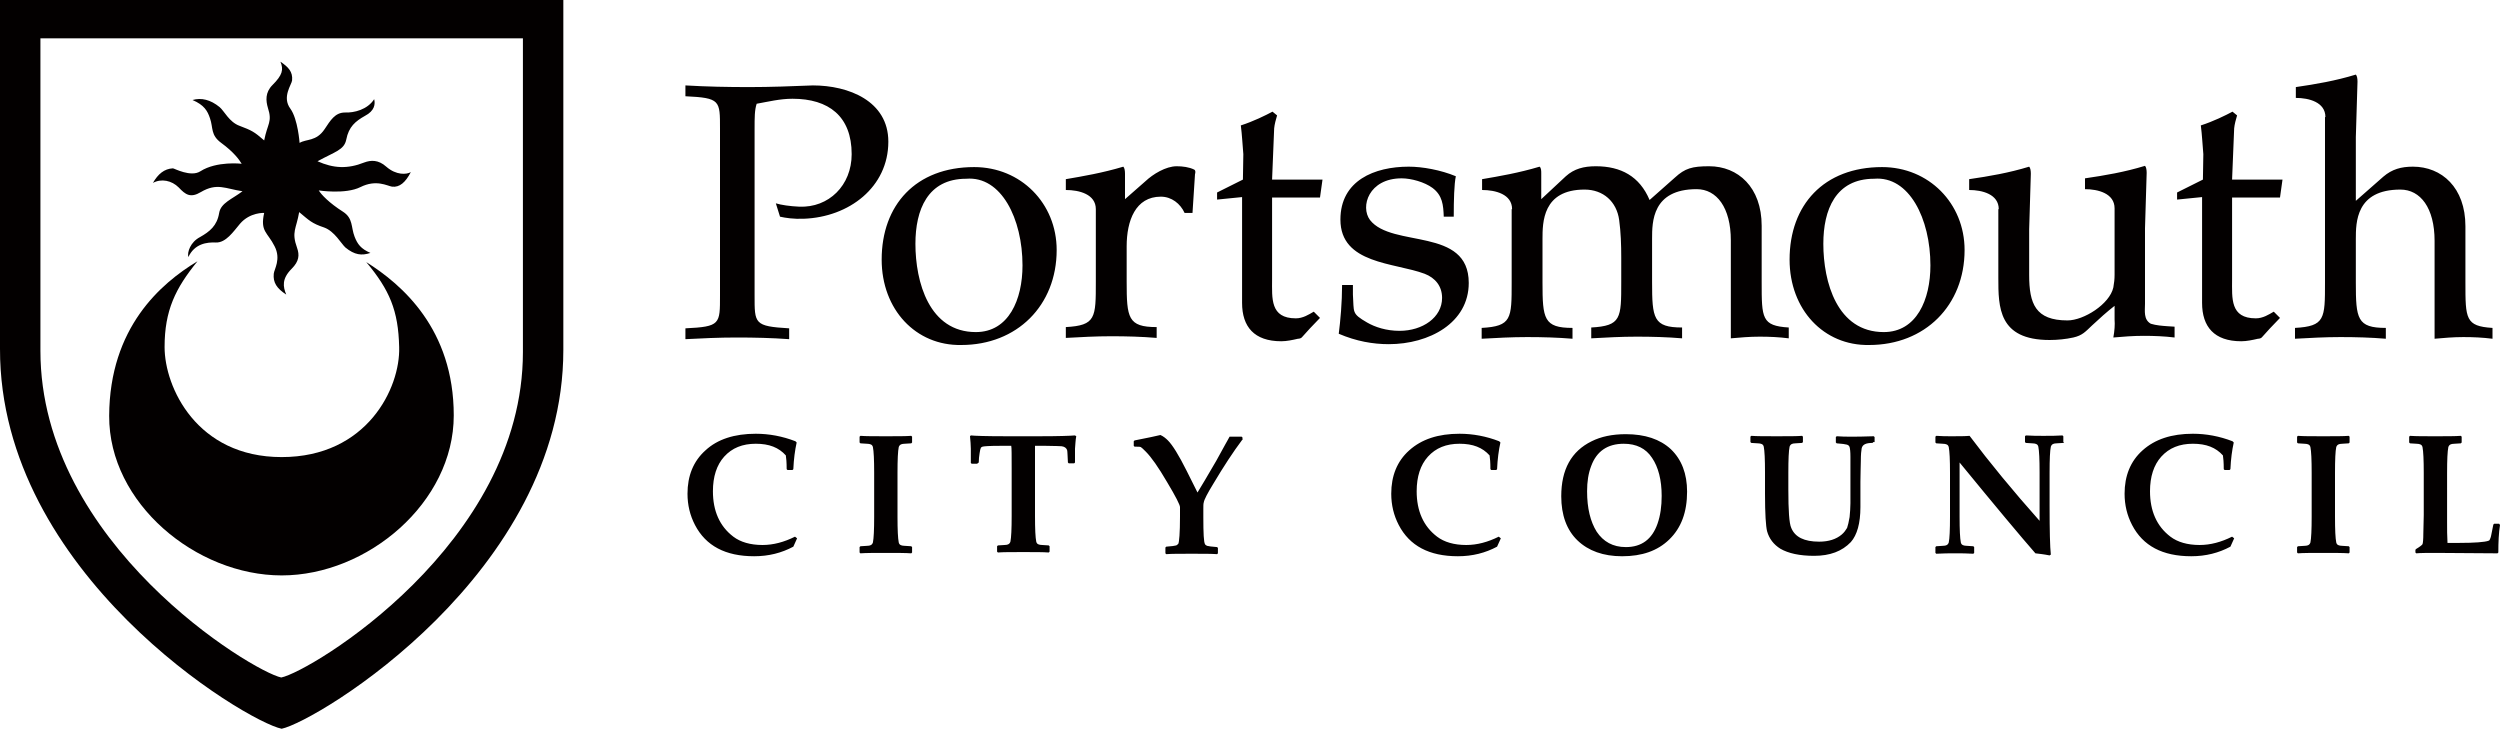 <svg xmlns="http://www.w3.org/2000/svg" version="1.1" id="layer" x="0" y="0" style="enable-background:new 0 0 652 652" xml:space="preserve" viewBox="20.5 234.7 600 174.9"><style>.st0{fill:#030000}</style><path class="st0" d="M155.7 234.7H20.5v83.7c-.1 54 59.1 89.5 67.6 91.2 8.5-1.8 67.6-37.3 67.6-90.9v-84zM88 397.3c-6.8-1.4-57.8-32.1-57.8-78.4v-75H146v75.3c0 46.1-51 76.7-58 78.1"/><path class="st0" d="M108.4 297.6c5.6 6.7 7.7 11.6 7.9 20.4.3 9.8-7.7 26.4-28.2 26.4-20.4 0-28.1-16.8-28.1-26.4 0-8.8 2.6-14.1 7.9-20.6-8.8 5.3-21.1 15.9-21.2 37.1-.1 21 20.9 38.3 41.4 38.3 20.6 0 41.3-17.5 41.3-38.4 0-20.7-12.4-31.4-21-36.8"/><path class="st0" d="M63.4 279.7c1.6 1.7 2.8 2.6 5.3 1.1 3.9-2.3 5.9-.8 10-.2-2.5 1.9-5.2 2.8-5.6 5.2-.5 3.1-2.3 4.5-4.6 5.8-2.3 1.2-3.1 3.6-2.8 4.8 1.5-3.2 4.4-3.6 6.6-3.5 2.4.1 4.2-2.6 5.8-4.5 2.4-2.8 5.8-2.6 5.8-2.6-1 4.5.8 4.6 2.5 8 1.6 3.1-.1 5.5-.2 6.6-.2 2.1.7 3.5 3 5-.8-1.9-1.1-3.8 1.3-6.2 1.8-1.8 1.9-3.3 1.3-5-1.4-3.9-.2-4.5.5-8.6 2.4 2 3 2.7 6 3.7 2.5.9 4.1 3.9 5.1 4.8 2.2 1.8 3.9 2 6 1.3-2.3-1-3.1-2.1-3.8-3.9-.9-2.3-.3-4.4-2.8-6-3.3-2.1-5.2-4.1-5.8-5.1 0 0 6.4 1 10-.8 3.8-1.9 6.4-.3 7.6-.1 1.8.2 3.2-1 4.5-3.5-1 .6-3.5.8-5.9-1.3-1.9-1.7-3.7-1.6-5.3-1-4 1.6-7.4 1.4-11.2-.3 4.2-2.3 6.4-2.7 6.9-5.2.6-3.1 2.2-4.4 4.5-5.7 2.3-1.2 2.5-2.8 2.2-4-1.6 2.5-4.8 3.3-7 3.2-2.4 0-3.5 1.9-4.9 4-2 3-4.4 2.3-6 3.3 0 0-.4-5.7-2.2-8.2-2.1-2.8.3-5.8.4-6.8.2-2.1-.9-3.2-2.8-4.5.8 1.9.5 3.2-1.9 5.6-1.8 1.8-1.6 3.8-1.1 5.5 1.1 3.4-.1 3.7-.9 7.8-2.4-2.1-3-2.4-5.9-3.5-2.5-.9-3.7-3.6-4.8-4.5-2.2-1.8-4.4-2.3-6.5-1.7 2.8 1.2 3.6 2.6 4.2 4.4.8 2.3.1 4 2.7 5.9 3 2.2 4.3 4 4.9 5 0 0-6-.7-9.9 1.8-2.3 1.5-6.3-.7-6.6-.7-2.1.1-3.6 1.4-4.8 3.5 2-1.1 4.5-.6 6.2 1.1M193.3 265.6c0-6.8.1-7.4-8.3-7.8v-2.6c5.1.3 10.1.4 15.3.4 5.1 0 10.2-.2 15.3-.4 8.5 0 18.1 3.7 18.1 13.5 0 10.9-9.4 18.1-20.3 18.5-2.4.1-4.4-.2-5.7-.5l-1-3.2c1.3.4 3.4.7 5.6.8 7.1.3 12.6-5.1 12.6-12.6 0-9.1-5.5-13.3-14.2-13.3-3 0-5.8.7-8.6 1.2-.5 1.5-.5 3.3-.5 6v40c0 6.8-.1 7.4 8.3 7.9v2.6c-4.2-.3-8.3-.4-12.6-.4-4.3 0-8.4.2-12.3.4v-2.6c8.4-.4 8.3-1 8.3-7.9v-40zM232.1 297c0-13.1 8.2-22.2 22.2-22.2 11.2 0 19.8 8.7 19.8 19.9 0 13.3-9.5 22.8-22.9 22.8-10.9.2-19.1-8.5-19.1-20.5m8.1-3.8c0 9.2 3.3 21.2 14.5 21.2 7.9 0 11.2-7.8 11.2-16 0-11.2-5.1-21.5-13.5-20.8-9.3 0-12.2 7.5-12.2 15.6M283.5 284.9c0-3.6-4-4.6-7.2-4.6v-2.6c4.1-.7 8.8-1.5 13.8-3 .3.3.4 1 .4 1.7v6.1l4.9-4.3c1.8-1.7 4.9-3.6 7.5-3.6 1.4 0 3 .2 4.2.8.4.2.3.8.2 1.1l-.6 9.3h-1.9c-1-2.2-3.1-3.9-5.7-3.9-6.1 0-8.2 5.8-8.2 11.9v8.5c0 8.7.3 10.9 7.2 10.9v2.6c-3.6-.3-7.2-.4-10.9-.4s-7.3.2-10.9.4v-2.6c7.2-.4 7.2-2.2 7.2-10.9v-17.4zM312.6 282.6v-1.7l6.2-3.1.1-6.1c-.2-2.3-.3-4.5-.6-6.9 3.1-1 5.9-2.4 7.6-3.3l1.1.9c-.3 1-.6 2.1-.7 3.1l-.5 12.3h12.1l-.6 4.3h-11.5v19.6c0 4.6-.5 9.4 5.7 9.4 1.7 0 3.1-.9 4.3-1.6l1.5 1.5c-.8.8-1.6 1.7-2.4 2.5l-1.9 2.1c-.2.3-.7.4-1 .4-1.3.3-2.7.6-4 .6-6.5 0-9.4-3.5-9.4-9.2V282l-6 .6zM367 286.7c-.1-2.8-.3-5.1-2.7-6.9-1.9-1.4-5.1-2.3-7.4-2.3-7.9 0-10 6.8-7.6 10 5.3 6.8 23.7 1.6 23.7 15.1 0 9.6-9.5 14.7-19.2 14.7-3.8 0-7.8-.7-12-2.5.4-3.1.8-7.6.8-11.7h2.6v2.3c.3 4.3-.4 4.5 3.4 6.7 1.9 1.1 4.6 2 7.8 2 5.5 0 10.2-3.2 10.2-7.9 0-2.8-1.6-4.8-4.2-5.8-7.2-2.7-20.2-2.3-20.2-13 0-9.4 8.2-12.7 16.4-12.7 3.3 0 7.7.8 11.3 2.3-.4 1.9-.5 5.7-.5 9.7H367zM383.4 284.9c0-3.6-4-4.6-7.2-4.6v-2.6c4.1-.7 8.8-1.5 13.8-3 .4.3.4 1 .4 1.7v6.1l5.9-5.5c2-1.8 4.3-2.4 7.2-2.4 6 0 10.5 2.4 12.9 8.1l6.1-5.4c2.4-2.2 4.1-2.7 8.2-2.7 6.9 0 12.6 5 12.6 14.3v13.5c0 8.7 0 10.5 6.5 10.9v2.6c-2.4-.3-4.6-.4-7-.4-2.4 0-4.7.2-6.9.4v-23.5c0-7.9-3.4-12.3-8.2-12.3-10.7 0-10.7 7.9-10.7 11.9v10.4c0 8.7.3 10.9 7.2 10.9v2.6c-3.6-.3-7.2-.4-10.9-.4s-7.3.2-10.9.4v-2.6c7.2-.4 7.2-2.2 7.2-10.9v-5.9c0-3-.1-6.1-.5-9-.6-4.4-3.8-7.3-8.3-7.3-10.1 0-10.1 7.9-10.1 11.9v10.4c0 8.7.3 10.9 7.2 10.9v2.6c-3.6-.3-7.2-.4-10.9-.4s-7.3.2-10.9.4v-2.6c7.2-.4 7.2-2.2 7.2-10.9v-17.6zM450 297c0-13.1 8.2-22.2 22.2-22.2 11.2 0 19.8 8.7 19.8 19.9 0 13.3-9.5 22.8-22.9 22.8-10.9.2-19.1-8.5-19.1-20.5m8.1-3.8c0 9.2 3.3 21.2 14.5 21.2 7.9 0 11.2-7.8 11.2-16 0-11.2-5.1-21.5-13.5-20.8-9.3 0-12.2 7.5-12.2 15.6M500.2 284.9c0-3.6-4-4.6-7.1-4.6v-2.6c4.8-.7 9.5-1.5 14.4-3 .3.3.4 1 .4 1.7l-.4 13.3v11c0 6.9 1.5 10.9 9.2 10.9 3.9 0 10.1-3.9 11-7.9.2-1.1.3-2 .3-3.1v-15.9c0-3.6-4-4.6-7.1-4.6v-2.6c4.8-.7 9.5-1.5 14.4-3 .3.3.4 1 .4 1.7l-.4 13.3v18.1c0 1.7-.4 3.8 1.4 4.8 1.3.4 2.7.5 4.1.6l1.6.1v2.6c-2.4-.3-5-.4-7.4-.4-2.5 0-5.1.2-7.3.4.3-1.6.4-3.1.3-4.3v-3.3c-1.8 1.4-3.7 3.1-5.4 4.7-1.6 1.5-2.3 2.4-4.5 2.9-1.8.4-3.8.6-5.7.6-12.3 0-12.3-7.9-12.3-14.9v-16.5zM543 282.6v-1.7l6.2-3.1.1-6.1c-.2-2.3-.3-4.5-.6-6.9 3.1-1 5.9-2.4 7.6-3.3l1.1.9c-.3 1-.6 2.1-.7 3.1l-.5 12.3h12.1l-.6 4.3h-11.5v19.6c0 4.6-.5 9.4 5.7 9.4 1.7 0 3.1-.9 4.3-1.6l1.5 1.5c-.8.8-1.6 1.7-2.4 2.5l-1.9 2.1c-.2.3-.7.4-1 .4-1.3.3-2.7.6-4 .6-6.5 0-9.4-3.5-9.4-9.2V282l-6 .6zM578.6 262.8c0-3.6-4-4.6-7.1-4.6v-2.6c4.8-.7 9.5-1.5 14.4-3 .3.3.4 1 .4 1.7l-.4 13.3v15.3l6.6-5.8c2.1-1.8 4.3-2.4 7.1-2.4 6.9 0 12.6 5 12.6 14.3v13.5c0 8.7 0 10.5 6.5 10.9v2.6c-2.4-.3-4.6-.4-7-.4-2.4 0-4.7.2-6.9.4v-23.5c0-7.9-3.4-12.3-8.2-12.3-10.7 0-10.7 7.9-10.7 11.9v10.4c0 8.7.3 10.9 7.2 10.9v2.6c-3.6-.3-7.2-.4-10.9-.4s-7.3.2-10.9.4v-2.6c7.2-.4 7.2-2.2 7.2-10.9v-39.7zM211.8 363.9l-.9 2c-2.8 1.5-5.9 2.3-9.4 2.3-6.9 0-11.6-2.5-14.2-7.5-1.2-2.3-1.8-4.8-1.8-7.5 0-4.3 1.4-7.8 4.3-10.4 2.9-2.7 7-4 12.1-4 3.2 0 6.4.6 9.5 1.8l.3.3c-.4 1.8-.7 4-.8 6.4l-.2.2h-1.2l-.2-.2c0-1.6-.1-2.7-.2-3.3-1.7-1.9-4-2.8-7.2-2.8s-5.7 1-7.6 3.1c-1.8 2-2.7 4.8-2.7 8.3 0 4.7 1.6 8.4 4.9 10.9 1.7 1.3 4.1 2 7 2 2.6 0 5.2-.7 7.8-2l.5.4zM239.4 367.3l-.2.2c-1.3-.1-3.4-.1-6.1-.1-2.8 0-4.8 0-6.1.1l-.2-.2V366l.2-.2c1.4-.1 2.1-.1 2.3-.2.4-.1.6-.4.7-.7.2-1 .3-3 .3-6.2v-10.5c0-3.2-.1-5.2-.3-6.2-.1-.4-.3-.6-.7-.7-.2-.1-1-.1-2.3-.2l-.2-.2v-1.4l.2-.2c1.3.1 3.3.1 6.1.1s4.8 0 6.1-.1l.2.2v1.4l-.2.2c-1.4.1-2.1.1-2.3.2-.4.1-.6.4-.7.7-.2.9-.3 3-.3 6.2v10.5c0 3.2.1 5.2.3 6.2.1.4.3.6.7.7.2.1 1 .1 2.3.2l.2.2v1.3zM278.8 339.4c-.2 1-.2 2-.3 3v3.3l-.2.2H277l-.2-.2c-.1-1.7-.1-2.7-.2-3-.2-.5-.6-.8-1.3-.9-.3 0-1.5-.1-3.7-.1h-2.7v16.8c0 3.2.1 5.2.3 6.2.1.4.3.6.7.7.2.1 1 .1 2.3.2l.2.2v1.3l-.2.2c-1.3-.1-3.3-.1-6.1-.1s-4.9 0-6.1.1l-.2-.2v-1.3l.2-.2c1.4-.1 2.1-.1 2.3-.2.4-.1.6-.4.7-.7.2-1 .3-3 .3-6.2v-11.3c0-3.3 0-5.1-.1-5.5h-2.8c-2.4 0-3.8.1-4.1.2-.2.1-.4.2-.4.3-.1.2-.2.6-.3 1.3-.1.7-.2 1.4-.2 2.2l-.4.3h-1.3l-.2-.2v-3.4c0-.9-.1-1.9-.2-3l.2-.2c.8.1 3.6.2 8.5.2h8c4.5 0 7.4-.1 8.5-.2l.3.2zM318.6 340.3c-2.1 2.8-4.4 6.3-6.9 10.5-1.4 2.3-2.2 3.8-2.3 4.5-.1.3-.1.8-.1 1.5v2c0 3.9.1 6 .4 6.5.1.2.3.3.5.4.3.1 1.1.2 2.4.3l.2.2v1.3l-.2.2c-1.3-.1-3.3-.1-6.1-.1s-4.9 0-6.1.1l-.2-.2v-1.4l.2-.2c1.3-.1 2.1-.2 2.4-.3.2-.1.3-.2.5-.4.2-.4.4-2.6.4-6.5v-2.3c0-.5-1-2.5-3.1-6-2.1-3.6-3.8-6-5.1-7.3-.6-.6-1-1-1.2-1.1-.2-.1-.7-.1-1.5-.1l-.2-.2v-1.1l.2-.2c3.2-.6 5.3-1.1 6.2-1.3.7.3 1.3.8 1.8 1.3 1.1 1.1 2.6 3.5 4.5 7.3l2.6 5.2c.8-1.3 2.3-3.8 4.5-7.6l2.2-4c.2-.4.6-1 1-1.8h2.9l.2.2v.6zM380.7 363.9l-.9 2c-2.8 1.5-5.9 2.3-9.4 2.3-6.9 0-11.6-2.5-14.2-7.5-1.2-2.3-1.8-4.8-1.8-7.5 0-4.3 1.4-7.8 4.3-10.4 3-2.7 7-4 12.1-4 3.2 0 6.4.6 9.5 1.8l.3.3c-.4 1.8-.7 4-.8 6.4l-.2.2h-1.2l-.2-.2c0-1.6-.1-2.7-.2-3.3-1.7-1.9-4-2.8-7.2-2.8s-5.7 1-7.6 3.1c-1.8 2-2.7 4.8-2.7 8.3 0 4.7 1.6 8.4 4.9 10.9 1.7 1.3 4.1 2 7 2 2.6 0 5.2-.7 7.8-2l.5.4zM425.4 352.7c0 4.9-1.4 8.7-4.3 11.5-2.8 2.7-6.5 4-11.3 4-4.5 0-8.1-1.3-10.7-3.8-2.6-2.5-3.9-6.1-3.9-10.6 0-6.4 2.4-10.8 7.3-13.2 2.2-1.1 4.9-1.7 8.2-1.7 4.6 0 8.2 1.2 10.8 3.6 2.6 2.5 3.9 5.9 3.9 10.2m-6.1 1c0-3.8-.8-6.9-2.3-9.1-1.5-2.3-3.8-3.4-6.8-3.4-3.9 0-6.5 1.8-7.8 5.3-.7 1.8-1 3.8-1 6.1 0 4.1.8 7.3 2.3 9.7 1.6 2.4 3.9 3.7 7 3.7 3.8 0 6.3-1.9 7.6-5.6.7-2 1-4.2 1-6.7M470.1 340.8l-.2.2c-1.6 0-2.4.4-2.6 1.3-.1.5-.2 1.5-.2 3 0 1.2-.1 2.8-.1 5v6.1c0 3.9-.8 6.7-2.3 8.4-2.1 2.2-5 3.3-8.8 3.3-3.5 0-6.2-.6-8.1-1.7-1.6-1-2.7-2.4-3.2-4.2-.3-1.2-.5-4.2-.5-9v-5.1c0-3.2-.1-5.2-.3-6.2-.1-.4-.3-.6-.7-.7-.2-.1-1-.1-2.3-.2l-.2-.2v-1.3l.2-.2c1.3.1 3.3.1 6.1.1 2.9 0 4.9 0 6.1-.1l.2.2v1.3l-.2.2c-1.4.1-2.1.1-2.3.2-.4.1-.6.4-.7.7-.2.9-.3 3-.3 6.2v4.1c0 5 .2 8.1.7 9.2.9 2.2 3.1 3.3 6.7 3.3 2.3 0 4.1-.6 5.4-1.7.6-.5 1-1.1 1.3-1.6.2-.6.4-1.4.6-2.6.1-1.1.2-2.2.2-3.3v-11.2c0-1.2-.1-2-.2-2.3-.1-.3-.3-.5-.7-.6-.3-.1-1.1-.2-2.4-.3l-.2-.2v-1.3l.2-.2c1.2.1 2.3.1 3.6.1.9 0 2.7 0 5.3-.1l.2.2v1.2zM515.9 340.8l-.2.2c-1.4.1-2.1.1-2.3.2-.4.1-.6.4-.7.7-.2.9-.3 3-.3 6.2v8.1c0 5.9.1 9.8.3 11.6l-.3.2c-1.5-.3-2.6-.4-3.4-.5-3.5-4-9.6-11.3-18.2-21.8v13c0 3.2.1 5.2.3 6.2.1.4.3.6.7.7.2.1 1 .1 2.3.2l.2.2v1.4l-.2.2c-1.5-.1-2.9-.1-4.3-.1-1.5 0-3 0-4.6.1l-.2-.2V366l.2-.2c1.3-.1 2.1-.1 2.3-.2.4-.1.6-.4.7-.7.2-.9.3-3 .3-6.2v-10.5c0-3.2-.1-5.2-.3-6.2-.1-.4-.3-.6-.7-.7-.2-.1-1-.1-2.3-.2l-.2-.2v-1.4l.2-.2c1.3.1 2.5.1 3.6.1 1.8 0 3.3 0 4.4-.1 4.8 6.4 10.4 13.2 16.8 20.4v-11.6c0-3.2-.1-5.2-.3-6.2-.1-.4-.3-.6-.7-.7-.2-.1-1-.1-2.3-.2l-.2-.2v-1.4l.2-.2c1.5.1 2.9.1 4.2.1 1.7 0 3.2 0 4.6-.1l.2.2v1.4zM556.7 363.9l-.9 2c-2.8 1.5-5.9 2.3-9.4 2.3-6.9 0-11.6-2.5-14.2-7.5-1.2-2.3-1.8-4.8-1.8-7.5 0-4.3 1.4-7.8 4.3-10.4 3-2.7 7-4 12.1-4 3.2 0 6.4.6 9.5 1.8l.3.3c-.4 1.8-.7 4-.8 6.4l-.2.2h-1.2l-.2-.2c0-1.6-.1-2.7-.2-3.3-1.7-1.9-4-2.8-7.2-2.8s-5.7 1-7.6 3.1c-1.8 2-2.7 4.8-2.7 8.3 0 4.7 1.6 8.4 4.9 10.9 1.7 1.3 4.1 2 7 2 2.6 0 5.2-.7 7.8-2l.5.4zM584.4 367.3l-.2.2c-1.3-.1-3.4-.1-6.1-.1-2.8 0-4.8 0-6.1.1l-.2-.2V366l.2-.2c1.4-.1 2.1-.1 2.3-.2.4-.1.6-.4.7-.7.2-1 .3-3 .3-6.2v-10.5c0-3.2-.1-5.2-.3-6.2-.1-.4-.3-.6-.7-.7-.2-.1-1-.1-2.3-.2l-.2-.2v-1.4l.2-.2c1.3.1 3.3.1 6.1.1s4.8 0 6.1-.1l.2.2v1.4l-.2.2c-1.3.1-2.1.1-2.3.2-.4.1-.6.4-.7.7-.2.9-.3 3-.3 6.2v10.5c0 3.2.1 5.2.3 6.2.1.4.3.6.7.7.2.1 1 .1 2.3.2l.2.2v1.3zM620.5 360.7c-.3 1.9-.4 4.1-.4 6.6l-.2.2-14.4-.1c-2.4 0-4.1 0-5.1.1l-.2-.2v-.6l.1-.2c1-.6 1.5-1 1.6-1.2.1-.2.2-1.1.2-2.6l.1-4.4v-10.1c0-3.1-.1-5.2-.3-6.2-.1-.4-.3-.6-.7-.7-.2-.1-1-.1-2.3-.2l-.2-.2v-1.4l.2-.2c1.4.1 3.4.1 6 .1 2.7 0 4.8 0 6.2-.1l.2.2v1.4l-.2.2c-1.3.1-2.1.1-2.3.2-.4.1-.6.4-.7.7-.2 1-.3 3-.3 6.2V360c0 1.7 0 3.4.1 5h2.7c3.9 0 6.2-.2 7.1-.5.1-.1.3-.1.3-.2.1-.2.3-.6.4-1.2l.5-2.5.2-.2h1.2l.2.3z"/></svg>
